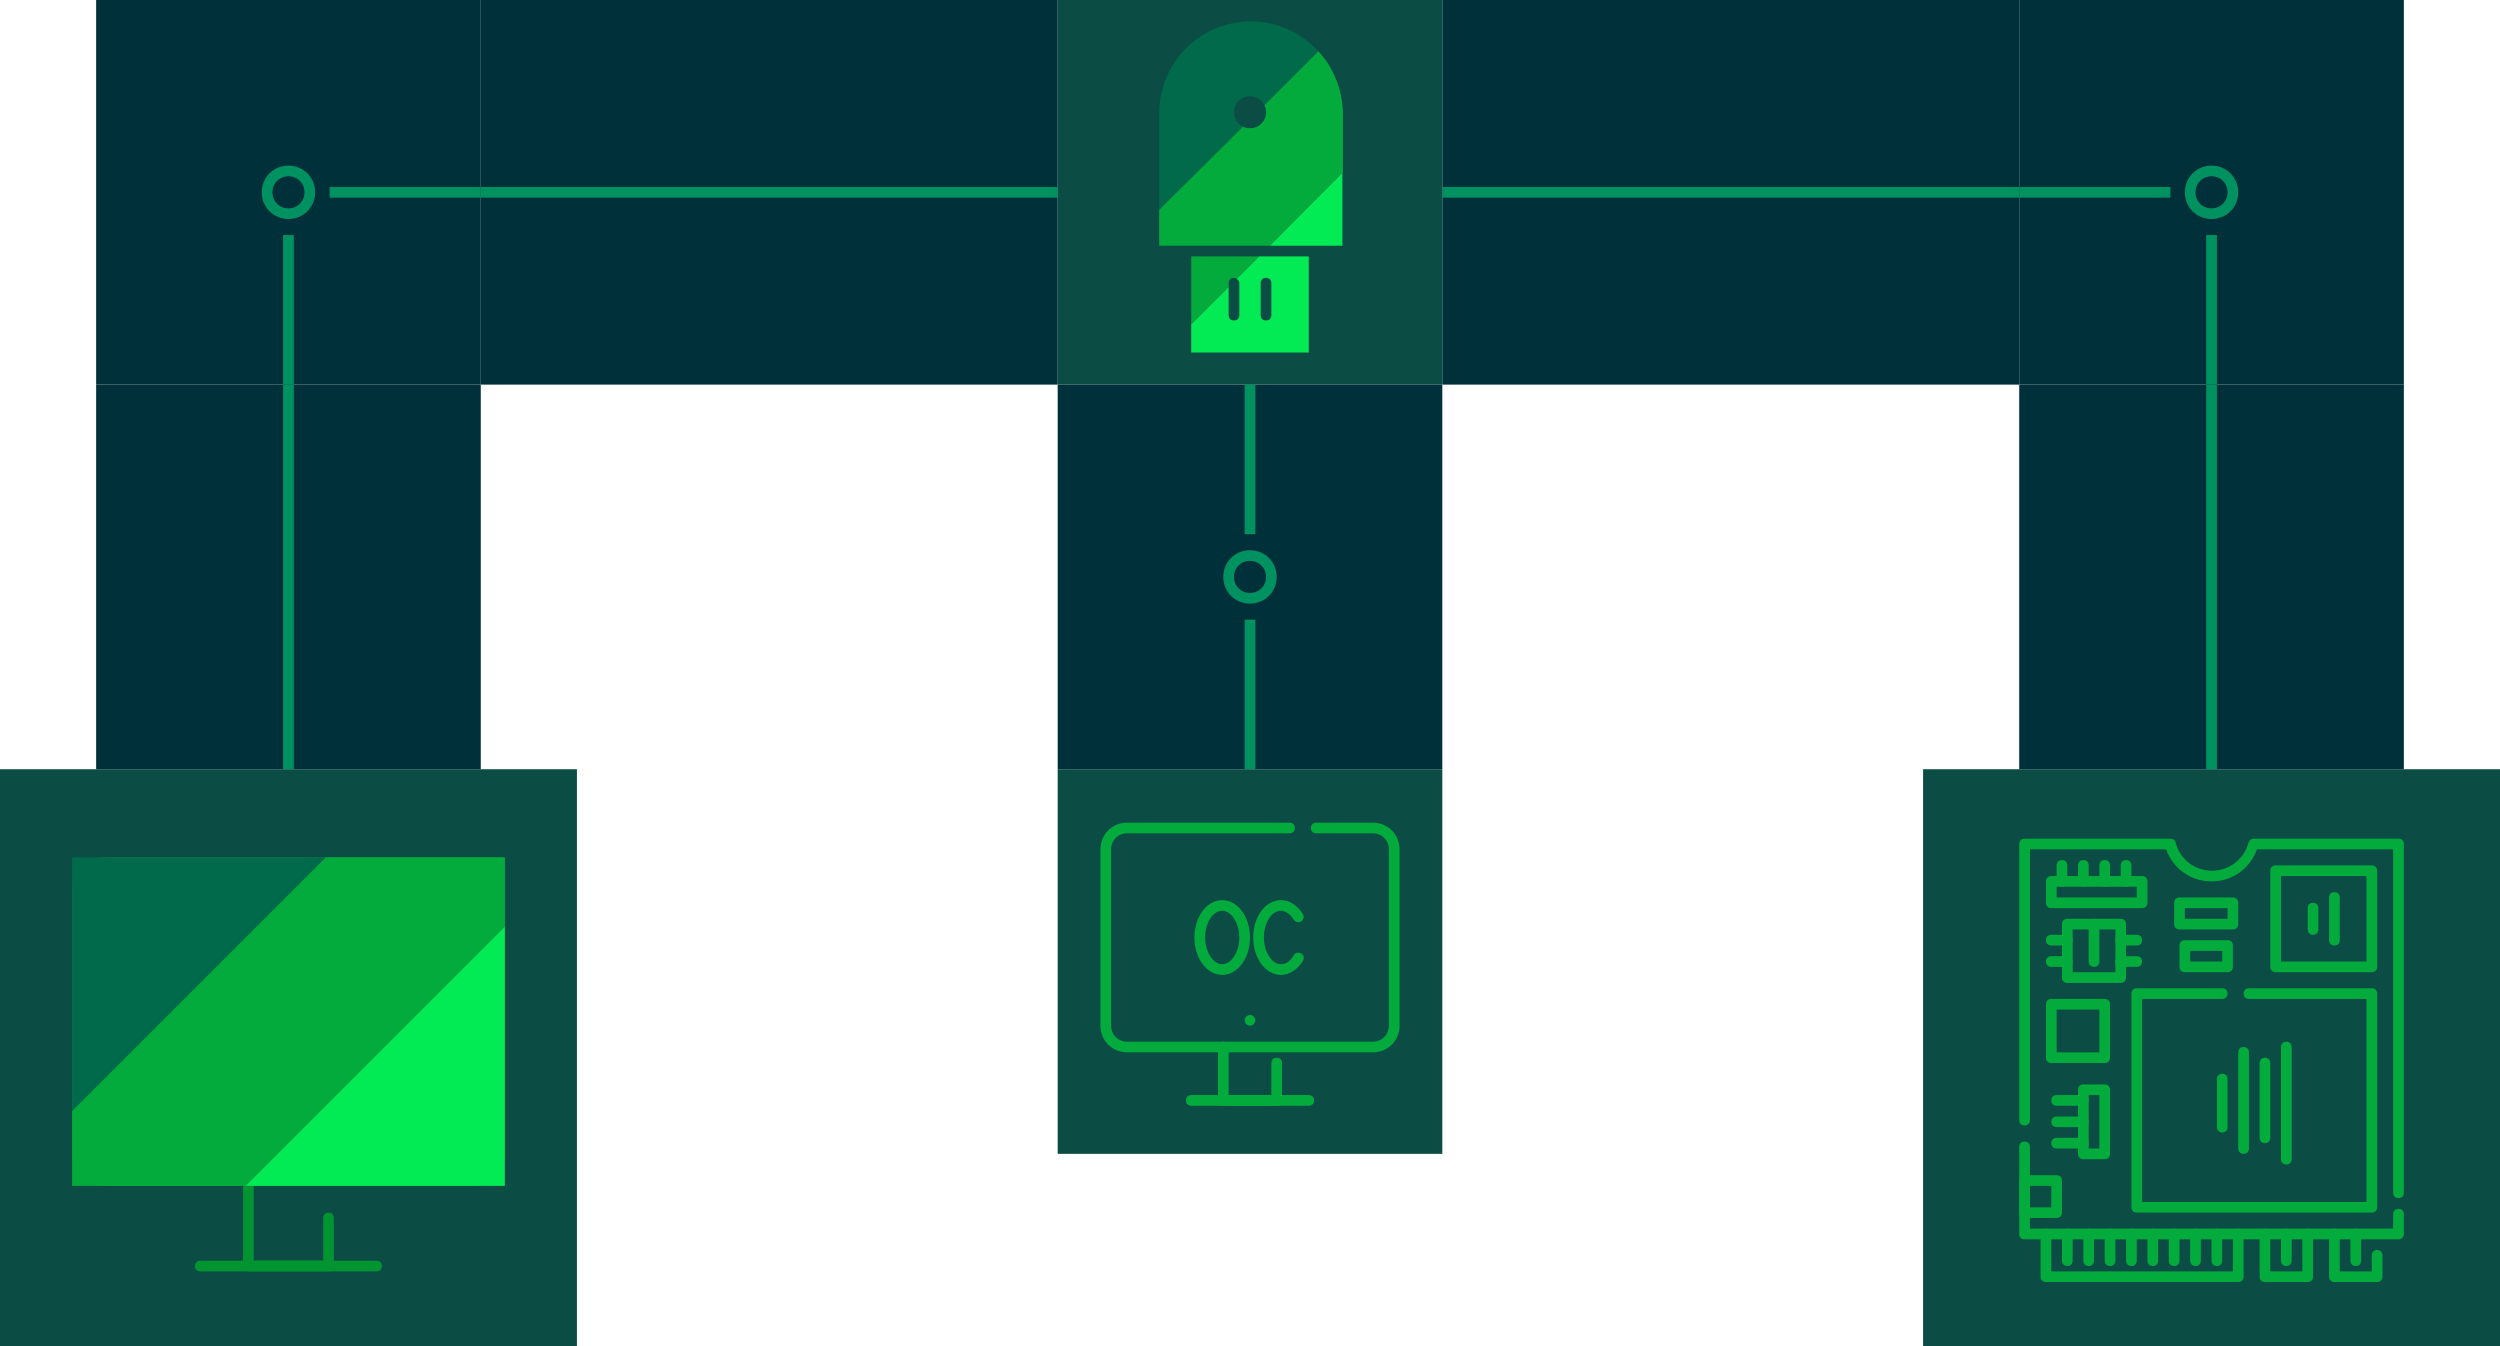 <svg width="468" height="252" viewBox="0 0 468 252" fill="none" xmlns="http://www.w3.org/2000/svg">
    <path d="M198 216H270V144H198V216Z" fill="#0B4C44"/>
    <path d="M257 197H211C208.2 197 206 194.8 206 192V159C206 156.2 208.2 154 211 154H241.4C242 154 242.4 154.4 242.4 155C242.4 155.6 242 156 241.4 156H211C209.3 156 208 157.3 208 159V192C208 193.7 209.3 195 211 195H257C258.7 195 260 193.7 260 192V159C260 157.3 258.7 156 257 156H246.4C245.8 156 245.4 155.6 245.4 155C245.4 154.4 245.8 154 246.4 154H257C259.8 154 262 156.2 262 159V192C262 194.8 259.8 197 257 197Z" fill="#02AB3C"/>
    <path d="M239 207H229C228.4 207 228 206.6 228 206V196C228 195.4 228.4 195 229 195C229.6 195 230 195.4 230 196V205H238V199C238 198.4 238.4 198 239 198C239.6 198 240 198.4 240 199V206C240 206.6 239.6 207 239 207Z" fill="#02AB3C"/>
    <path d="M245 207H223C222.4 207 222 206.6 222 206C222 205.4 222.4 205 223 205H245C245.6 205 246 205.4 246 206C246 206.6 245.6 207 245 207Z" fill="#02AB3C"/>
    <path d="M234 192C233.9 192 233.7 192 233.6 191.9C233.5 191.8 233.4 191.8 233.3 191.7C233.2 191.6 233.1 191.5 233.1 191.4C233.1 191.3 233 191.2 233 191C233 190.7 233.1 190.5 233.3 190.3C233.4 190.2 233.5 190.1 233.6 190.1C234 189.9 234.4 190 234.7 190.3C234.9 190.5 235 190.7 235 191C235 191.1 235 191.3 234.9 191.4C234.8 191.5 234.8 191.6 234.7 191.7C234.5 191.9 234.3 192 234 192Z" fill="#02AB3C"/>
    <path d="M360 252H468V144H360V252Z" fill="#0B4C44"/>
    <path d="M449 232H379C378.4 232 378 231.6 378 231V214.7C378 214.1 378.4 213.7 379 213.7C379.6 213.7 380 214.1 380 214.7V230H448V227.3C448 226.7 448.4 226.3 449 226.3C449.6 226.3 450 226.7 450 227.3V231C450 231.6 449.6 232 449 232ZM449 224.3C448.4 224.3 448 223.9 448 223.3V159H422.5C421.2 162.6 417.9 165 414 165C410.1 165 406.8 162.6 405.5 159H380V209.7C380 210.3 379.6 210.7 379 210.7C378.4 210.7 378 210.3 378 209.7V158C378 157.4 378.4 157 379 157H406.3C406.8 157 407.2 157.3 407.3 157.8C408.1 160.9 410.9 163 414.1 163C417.3 163 420.1 160.8 420.9 157.8C421 157.4 421.4 157 421.9 157H449C449.6 157 450 157.4 450 158V223.3C450 223.9 449.6 224.3 449 224.3Z" fill="#02AB3C"/>
    <path d="M419 240H383C382.4 240 382 239.6 382 239V231C382 230.4 382.4 230 383 230C383.6 230 384 230.4 384 231V238H418V231C418 230.4 418.4 230 419 230C419.6 230 420 230.4 420 231V239C420 239.6 419.6 240 419 240Z" fill="#02AB3C"/>
    <path d="M432 240H424C423.4 240 423 239.6 423 239V231C423 230.4 423.4 230 424 230C424.6 230 425 230.4 425 231V238H431V231C431 230.4 431.4 230 432 230C432.6 230 433 230.4 433 231V239C433 239.6 432.6 240 432 240Z" fill="#02AB3C"/>
    <path d="M445 240H437C436.4 240 436 239.6 436 239V231C436 230.4 436.4 230 437 230C437.6 230 438 230.4 438 231V238H444V235C444 234.4 444.4 234 445 234C445.6 234 446 234.4 446 235V239C446 239.6 445.6 240 445 240Z" fill="#02AB3C"/>
    <path d="M415 237C414.4 237 414 236.6 414 236V231C414 230.4 414.4 230 415 230C415.6 230 416 230.4 416 231V236C416 236.6 415.6 237 415 237Z" fill="#02AB3C"/>
    <path d="M428 237C427.4 237 427 236.6 427 236V231C427 230.4 427.4 230 428 230C428.6 230 429 230.4 429 231V236C429 236.6 428.6 237 428 237Z" fill="#02AB3C"/>
    <path d="M386 166C385.4 166 385 165.6 385 165V162C385 161.4 385.4 161 386 161C386.6 161 387 161.4 387 162V165C387 165.6 386.6 166 386 166Z" fill="#02AB3C"/>
    <path d="M390 166C389.4 166 389 165.6 389 165V162C389 161.4 389.4 161 390 161C390.6 161 391 161.4 391 162V165C391 165.6 390.6 166 390 166Z" fill="#02AB3C"/>
    <path d="M394 166C393.4 166 393 165.6 393 165V162C393 161.4 393.4 161 394 161C394.6 161 395 161.4 395 162V165C395 165.6 394.6 166 394 166Z" fill="#02AB3C"/>
    <path d="M398 166C397.4 166 397 165.6 397 165V162C397 161.4 397.4 161 398 161C398.6 161 399 161.4 399 162V165C399 165.6 398.6 166 398 166Z" fill="#02AB3C"/>
    <path d="M441 237C440.4 237 440 236.6 440 236V231C440 230.4 440.4 230 441 230C441.6 230 442 230.4 442 231V236C442 236.6 441.6 237 441 237Z" fill="#02AB3C"/>
    <path d="M411 237C410.4 237 410 236.6 410 236V231C410 230.4 410.4 230 411 230C411.6 230 412 230.4 412 231V236C412 236.6 411.6 237 411 237Z" fill="#02AB3C"/>
    <path d="M407 237C406.4 237 406 236.6 406 236V231C406 230.4 406.4 230 407 230C407.6 230 408 230.4 408 231V236C408 236.6 407.6 237 407 237Z" fill="#02AB3C"/>
    <path d="M403 237C402.4 237 402 236.6 402 236V231C402 230.4 402.4 230 403 230C403.6 230 404 230.4 404 231V236C404 236.6 403.6 237 403 237Z" fill="#02AB3C"/>
    <path d="M399 237C398.4 237 398 236.6 398 236V231C398 230.4 398.4 230 399 230C399.6 230 400 230.4 400 231V236C400 236.6 399.6 237 399 237Z" fill="#02AB3C"/>
    <path d="M395 237C394.4 237 394 236.6 394 236V231C394 230.4 394.4 230 395 230C395.6 230 396 230.4 396 231V236C396 236.6 395.6 237 395 237Z" fill="#02AB3C"/>
    <path d="M391 237C390.4 237 390 236.6 390 236V231C390 230.4 390.4 230 391 230C391.6 230 392 230.4 392 231V236C392 236.6 391.6 237 391 237Z" fill="#02AB3C"/>
    <path d="M387 237C386.4 237 386 236.6 386 236V231C386 230.4 386.4 230 387 230C387.6 230 388 230.4 388 231V236C388 236.6 387.6 237 387 237Z" fill="#02AB3C"/>
    <path d="M444 182H426C425.4 182 425 181.6 425 181V163C425 162.4 425.4 162 426 162H444C444.6 162 445 162.4 445 163V181C445 181.6 444.6 182 444 182ZM427 180H443V164H427V180Z" fill="#02AB3C"/>
    <path d="M444 227H400C399.4 227 399 226.6 399 226V186C399 185.4 399.4 185 400 185H416C416.6 185 417 185.4 417 186C417 186.6 416.6 187 416 187H401V225H443V187H421C420.4 187 420 186.6 420 186C420 185.4 420.4 185 421 185H444C444.6 185 445 185.4 445 186V226C445 226.6 444.6 227 444 227Z" fill="#02AB3C"/>
    <path d="M401 170H384C383.4 170 383 169.6 383 169V165C383 164.4 383.4 164 384 164H401C401.6 164 402 164.4 402 165V169C402 169.6 401.6 170 401 170ZM385 168H400V166H385V168Z" fill="#02AB3C"/>
    <path d="M397 184H387C386.4 184 386 183.6 386 183V173C386 172.4 386.4 172 387 172H397C397.6 172 398 172.4 398 173V183C398 183.6 397.6 184 397 184ZM388 182H396V174H388V182Z" fill="#02AB3C"/>
    <path d="M394 199H384C383.4 199 383 198.6 383 198V188C383 187.4 383.4 187 384 187H394C394.6 187 395 187.4 395 188V198C395 198.6 394.6 199 394 199ZM385 197H393V189H385V197Z" fill="#02AB3C"/>
    <path d="M394 217H390C389.4 217 389 216.6 389 216V204C389 203.4 389.4 203 390 203H394C394.6 203 395 203.4 395 204V216C395 216.6 394.6 217 394 217ZM391 215H393V205H391V215Z" fill="#02AB3C"/>
    <path d="M418 174H408C407.4 174 407 173.6 407 173V169C407 168.4 407.4 168 408 168H418C418.6 168 419 168.4 419 169V173C419 173.6 418.6 174 418 174ZM409 172H417V170H409V172Z" fill="#02AB3C"/>
    <path d="M417 182H409C408.4 182 408 181.6 408 181V177C408 176.4 408.4 176 409 176H417C417.6 176 418 176.4 418 177V181C418 181.6 417.6 182 417 182ZM410 180H416V178H410V180Z" fill="#02AB3C"/>
    <path d="M387 177H384C383.4 177 383 176.6 383 176C383 175.4 383.4 175 384 175H387C387.6 175 388 175.4 388 176C388 176.6 387.6 177 387 177Z" fill="#02AB3C"/>
    <path d="M390 207H385C384.4 207 384 206.6 384 206C384 205.4 384.4 205 385 205H390C390.6 205 391 205.4 391 206C391 206.6 390.6 207 390 207Z" fill="#02AB3C"/>
    <path d="M390 211H385C384.4 211 384 210.6 384 210C384 209.4 384.4 209 385 209H390C390.6 209 391 209.4 391 210C391 210.6 390.6 211 390 211Z" fill="#02AB3C"/>
    <path d="M390 215H385C384.4 215 384 214.6 384 214C384 213.4 384.4 213 385 213H390C390.6 213 391 213.4 391 214C391 214.6 390.6 215 390 215Z" fill="#02AB3C"/>
    <path d="M387 181H384C383.4 181 383 180.6 383 180C383 179.4 383.4 179 384 179H387C387.6 179 388 179.4 388 180C388 180.6 387.6 181 387 181Z" fill="#02AB3C"/>
    <path d="M400 177H397C396.4 177 396 176.6 396 176C396 175.4 396.4 175 397 175H400C400.6 175 401 175.4 401 176C401 176.6 400.6 177 400 177Z" fill="#02AB3C"/>
    <path d="M400 181H397C396.4 181 396 180.6 396 180C396 179.4 396.4 179 397 179H400C400.6 179 401 179.4 401 180C401 180.6 400.6 181 400 181Z" fill="#02AB3C"/>
    <path d="M392 181C391.4 181 391 180.6 391 180V173C391 172.4 391.4 172 392 172C392.6 172 393 172.4 393 173V180C393 180.6 392.6 181 392 181Z" fill="#02AB3C"/>
    <path d="M385 228H379C378.4 228 378 227.6 378 227V221C378 220.4 378.4 220 379 220H385C385.6 220 386 220.4 386 221V227C386 227.6 385.6 228 385 228ZM380 226H384V222H380V226Z" fill="#02AB3C"/>
    <path d="M416 212C415.4 212 415 211.6 415 211V202C415 201.4 415.4 201 416 201C416.6 201 417 201.4 417 202V211C417 211.6 416.6 212 416 212Z" fill="#02AB3C"/>
    <path d="M420 216C419.4 216 419 215.6 419 215V197C419 196.4 419.4 196 420 196C420.6 196 421 196.4 421 197V215C421 215.6 420.6 216 420 216Z" fill="#02AB3C"/>
    <path d="M424 214C423.4 214 423 213.6 423 213V199C423 198.4 423.4 198 424 198C424.6 198 425 198.4 425 199V213C425 213.6 424.6 214 424 214Z" fill="#02AB3C"/>
    <path d="M428 218C427.4 218 427 217.6 427 217V196C427 195.4 427.4 195 428 195C428.6 195 429 195.4 429 196V217C429 217.6 428.6 218 428 218Z" fill="#02AB3C"/>
    <path d="M433 175C432.4 175 432 174.6 432 174V170C432 169.4 432.4 169 433 169C433.6 169 434 169.4 434 170V174C434 174.6 433.6 175 433 175Z" fill="#02AB3C"/>
    <path d="M437 177C436.4 177 436 176.6 436 176V168C436 167.4 436.4 167 437 167C437.6 167 438 167.4 438 168V176C438 176.6 437.6 177 437 177Z" fill="#02AB3C"/>
    <path d="M270 0H198V72H270V0Z" fill="#0B4C44"/>
    <path d="M231 21C231 19.3 232.3 18 234 18C235.2 18 236.2 18.7 236.7 19.7L246.8 9.6C243.7 6.2 239.2 4 234.2 4C224.7 4 217 11.7 217 21.2V39.4L232.7 23.7C231.7 23.2 231 22.2 231 21Z" fill="#006A4B"/>
    <path d="M237.699 46H244.999H248.999H251.299V32.3L237.699 46Z" fill="#02EB54"/>
    <path d="M235.7 48L231.5 52.2C231.8 52.4 232 52.7 232 53V59C232 59.6 231.6 60 231 60C230.4 60 230 59.6 230 59V53.7L223 60.7V66H245V48H235.7ZM238 59C238 59.6 237.6 60 237 60C236.4 60 236 59.6 236 59V53C236 52.4 236.4 52 237 52C237.6 52 238 52.4 238 53V59Z" fill="#02EB54"/>
    <path d="M223 48V60.7L230 53.7V53C230 52.4 230.4 52 231 52C231.2 52 231.4 52.1 231.5 52.2L235.7 48H223Z" fill="#02AB3C"/>
    <path d="M246.8 9.6L236.7 19.7C236.9 20.1 237 20.6 237 21C237 22.7 235.7 24 234 24C233.5 24 233.1 23.9 232.7 23.7L217 39.3V46H222H223H237.7L251.4 32.3V21.2C251.3 16.7 249.6 12.6 246.8 9.6Z" fill="#02AB3C"/>
    <path d="M0 252H108L108 144H0L0 252Z" fill="#0B4C44"/>
    <path d="M88.5 222H19.5C16.2 222 13.5 219.3 13.5 216V166.5C13.5 163.2 16.2 160.5 19.5 160.5H94.5V216C94.5 219.3 91.8 222 88.5 222Z" fill="#019431"/>
    <path d="M54 215.5C53.7 215.5 53.5 215.4 53.3 215.2C53.1 215 53 214.7 53 214.5C53 214.2 53.1 214 53.3 213.8C53.4 213.7 53.5 213.6 53.6 213.6C54 213.4 54.4 213.5 54.7 213.8C54.9 214 55 214.2 55 214.5C55 214.8 54.9 215 54.7 215.2C54.5 215.4 54.3 215.5 54 215.5Z" fill="#019431"/>
    <path d="M61.5 238H46.5C45.9 238 45.5 237.6 45.5 237V222C45.5 221.4 45.9 221 46.5 221C47.1 221 47.5 221.4 47.5 222V236H60.5V228C60.5 227.4 60.9 227 61.5 227C62.1 227 62.5 227.4 62.5 228V237C62.5 237.6 62.1 238 61.5 238Z" fill="#019431"/>
    <path d="M70.5 238H37.5C36.9 238 36.5 237.6 36.5 237C36.5 236.4 36.9 236 37.5 236H70.5C71.1 236 71.5 236.4 71.5 237C71.5 237.6 71.1 238 70.5 238Z" fill="#019431"/>
    <path d="M94.5 173.5V160.5H61L34.5 178.5L13.5 208V222H46L73.5 198L94.5 173.5Z" fill="#02AB3C"/>
    <path d="M61 160.5H13.5V208L61 160.5Z" fill="#006A4B"/>
    <path d="M94.5 173.5L46 222H94.5V173.5Z" fill="#02EB54"/>
    <path d="M18 0L18 72L90 72L90 1.8302e-07L18 0Z" fill="#003039"/>
    <path d="M55 44H53V72H55V44Z" fill="#009161"/>
    <path d="M54 41C51.2 41 49 38.8 49 36C49 33.2 51.2 31 54 31C56.8 31 59 33.2 59 36C59 38.8 56.8 41 54 41ZM54 33C52.3 33 51 34.3 51 36C51 37.7 52.3 39 54 39C55.7 39 57 37.7 57 36C57 34.3 55.7 33 54 33Z" fill="#009161"/>
    <path d="M89.999 35H61.699V37H89.999V35Z" fill="#009161"/>
    <path d="M198 144L270 144L270 72L198 72L198 144Z" fill="#003039"/>
    <path d="M234 113C231.2 113 229 110.8 229 108C229 105.2 231.2 103 234 103C236.8 103 239 105.2 239 108C239 110.8 236.8 113 234 113ZM234 105C232.3 105 231 106.3 231 108C231 109.7 232.3 111 234 111C235.7 111 237 109.7 237 108C237 106.3 235.7 105 234 105Z" fill="#009161"/>
    <path d="M235 116H233V144H235V116Z" fill="#009161"/>
    <path d="M235 72H233V100H235V72Z" fill="#009161"/>
    <path d="M18 144L90 144L90 72L18 72L18 144Z" fill="#003039"/>
    <path d="M55 72H53V144H55V72Z" fill="#009161"/>
    <path d="M198 72L198 0L90 -4.19071e-07L90 72L198 72Z" fill="#003039"/>
    <path d="M198 35H90V37H198V35Z" fill="#009161"/>
    <path d="M378 0L378 72L450 72L450 -1.8302e-07L378 0Z" fill="#003039"/>
    <path d="M415 44H413V72H415V44Z" fill="#009161"/>
    <path d="M414 41C411.2 41 409 38.8 409 36C409 33.2 411.2 31 414 31C416.8 31 419 33.2 419 36C419 38.8 416.8 41 414 41ZM414 33C412.3 33 411 34.3 411 36C411 37.7 412.3 39 414 39C415.7 39 417 37.7 417 36C417 34.3 415.7 33 414 33Z" fill="#009161"/>
    <path d="M406.3 35H378V37H406.3V35Z" fill="#009161"/>
    <path d="M450 72H378V144H450V72Z" fill="#003039"/>
    <path d="M415 72H413V144H415V72Z" fill="#009161"/>
    <path d="M378 72L378 0L270 4.19071e-07L270 72L378 72Z" fill="#003039"/>
    <path d="M378 35H270V37H378V35Z" fill="#009161"/>
    <path d="M228.8 182.5C225.9 182.5 223.6 179.4 223.6 175.5C223.6 171.6 225.9 168.5 228.8 168.5C231.7 168.5 234 171.6 234 175.5C234 179.4 231.7 182.5 228.8 182.5ZM228.8 170.5C227 170.5 225.6 172.8 225.6 175.5C225.6 178.2 227.1 180.5 228.8 180.5C230.5 180.5 232 178.2 232 175.5C232 172.8 230.5 170.5 228.8 170.5Z" fill="#02AB3C"/>
    <path d="M239.8 182.5C236.9 182.5 234.6 179.4 234.6 175.5C234.6 171.6 236.9 168.5 239.8 168.5C241.4 168.5 242.9 169.5 243.9 171.1C244.2 171.6 244 172.2 243.6 172.5C243.1 172.8 242.5 172.6 242.2 172.2C241.6 171.2 240.7 170.5 239.8 170.5C238 170.5 236.6 172.8 236.6 175.5C236.6 178.2 238.1 180.5 239.8 180.5C240.7 180.5 241.6 179.9 242.2 178.8C242.5 178.3 243.1 178.2 243.6 178.5C244.1 178.8 244.2 179.4 243.9 179.9C242.9 181.5 241.4 182.5 239.8 182.5Z" fill="#02AB3C"/>
</svg>
